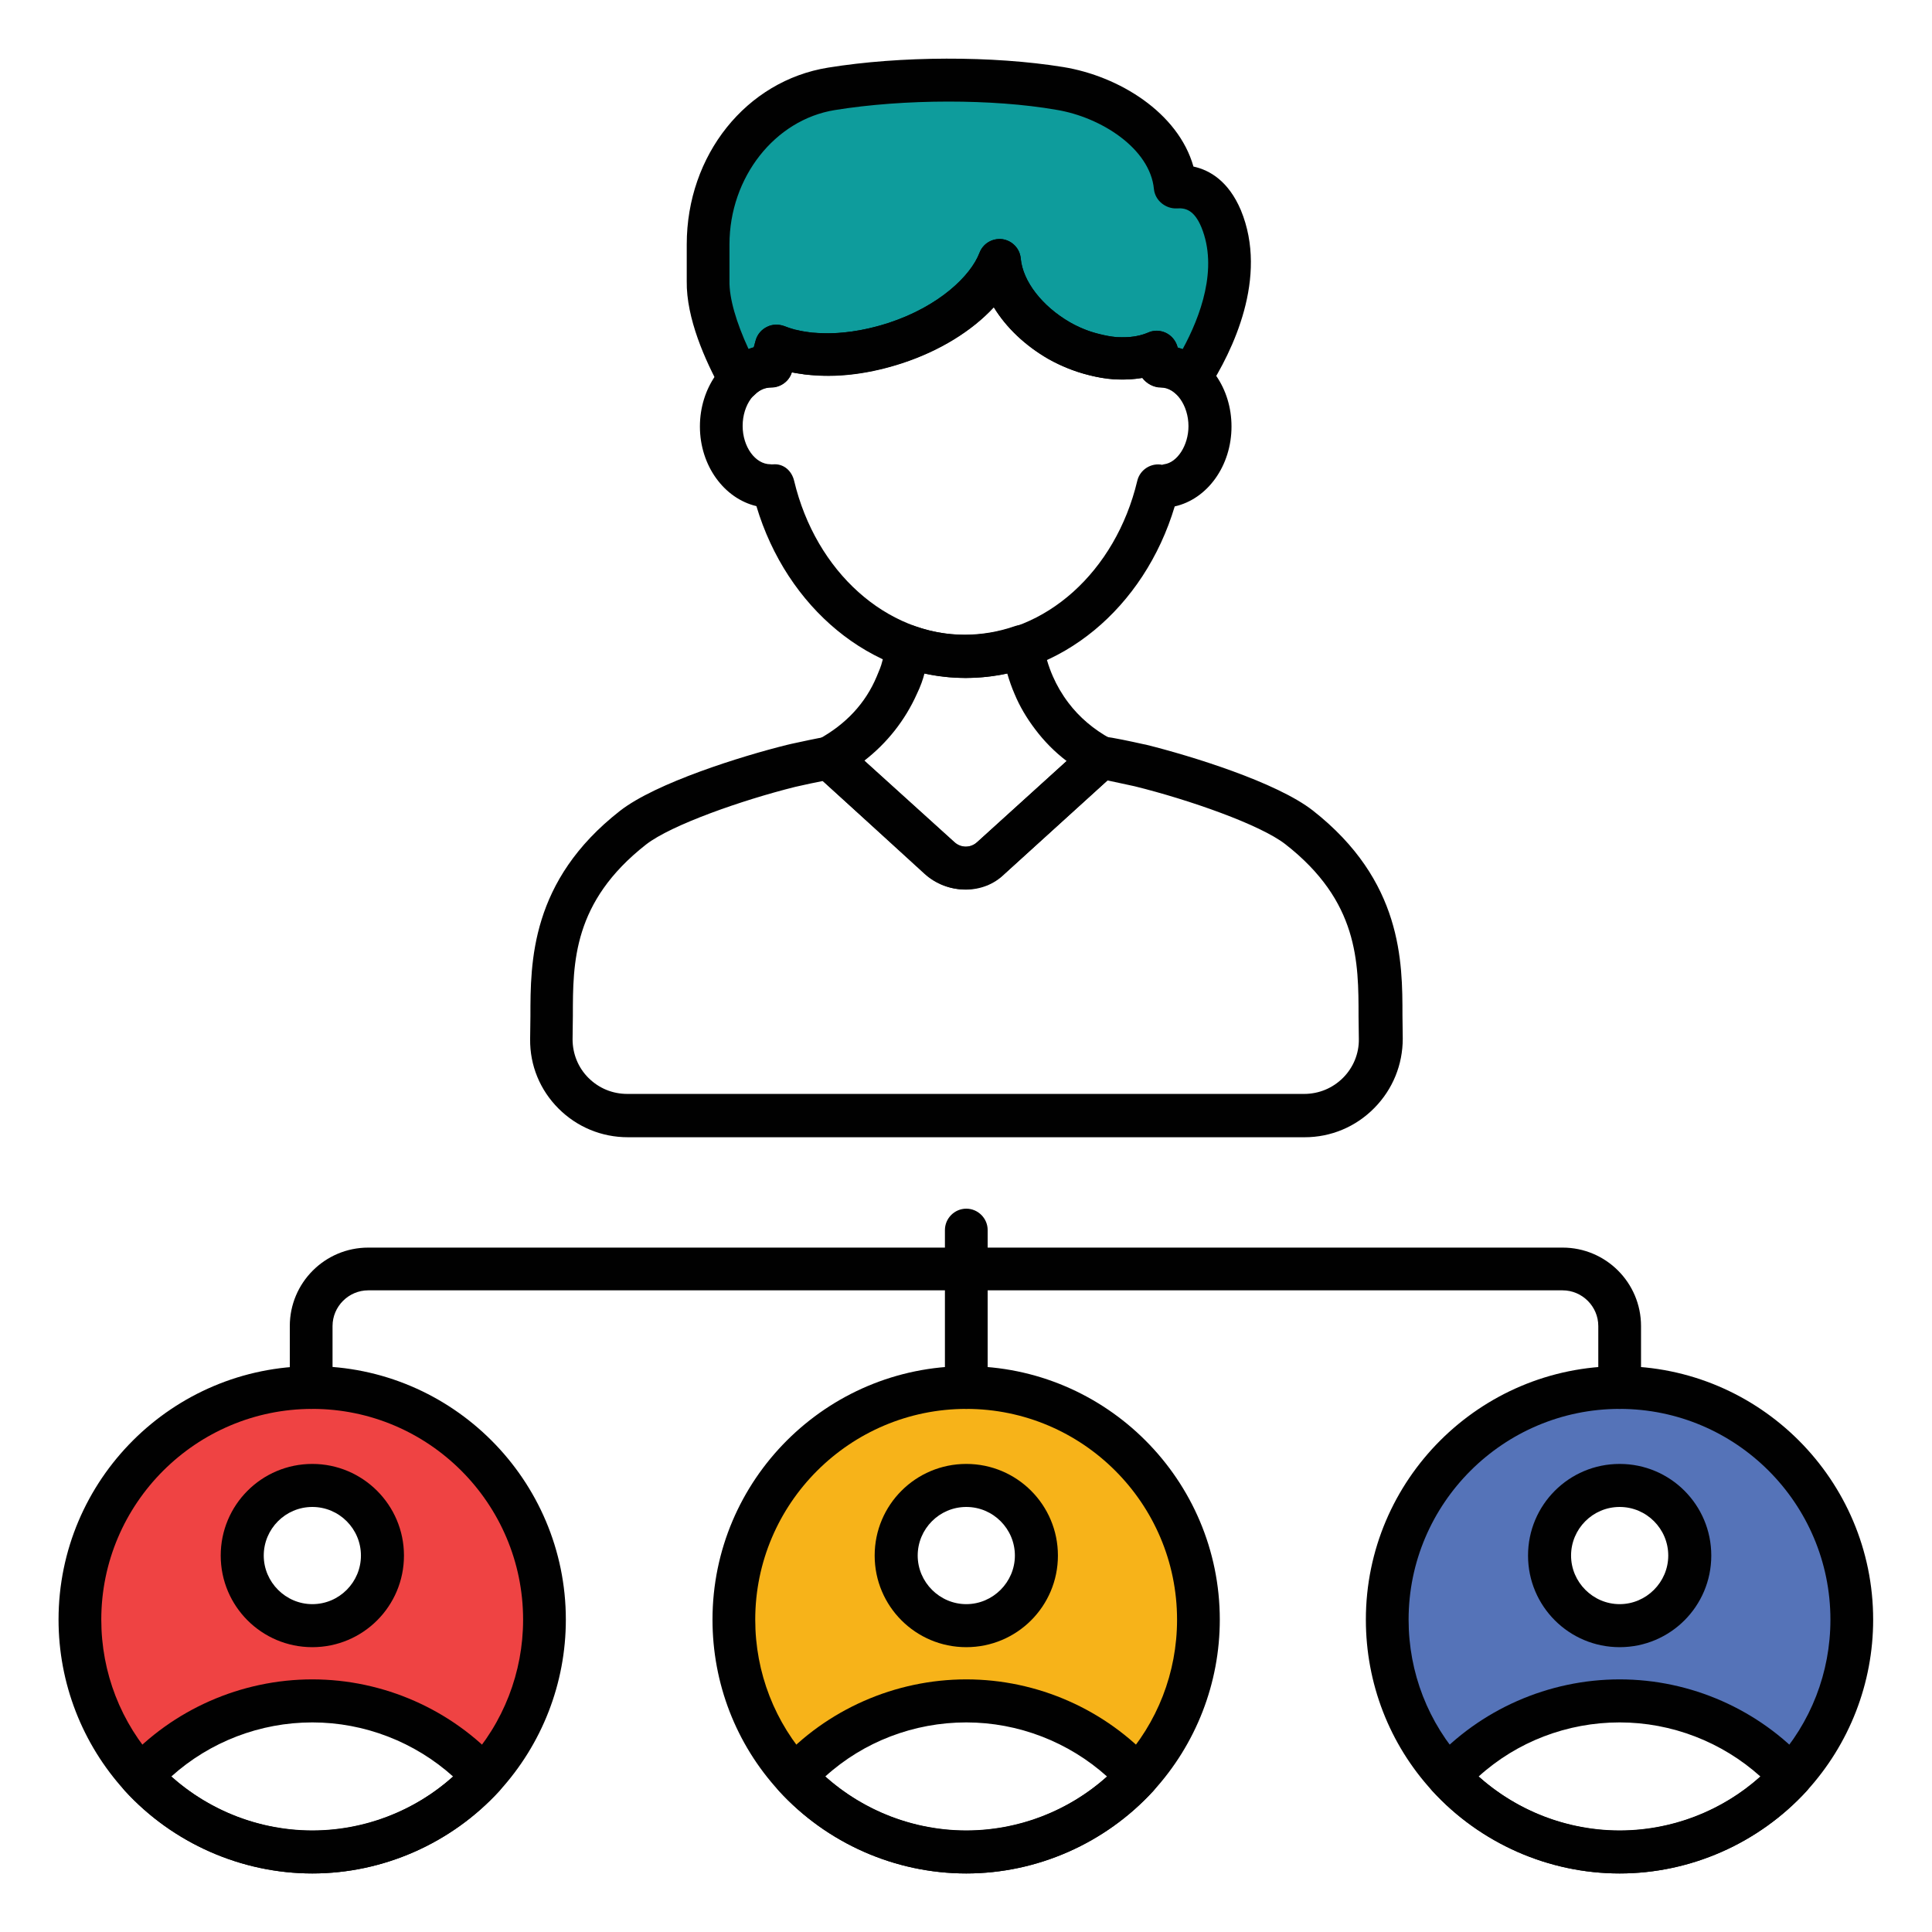 <svg id="Layer_1" enable-background="new 0 0 66 66" viewBox="0 0 66 66" xmlns="http://www.w3.org/2000/svg"><g><g><g><path d="m40.65 12.92c-.27-.26-.62-.4-.99-.4h-.04c-.03-.17-.07-.33-.12-.49-.17.08-.35.13-.54.17s-.39.06-.6.06c-.09 0-.18 0-.27-.01-.24-.02-.49-.06-.75-.13-.39-.1-.78-.25-1.16-.47-1.19-.68-1.95-1.76-2.04-2.75-.42 1.12-1.77 2.24-3.55 2.83-.97.32-1.92.44-2.75.38-.12-.01-.24-.02-.36-.04-.13-.02-.26-.04-.38-.07-.09-.01-.17-.04-.26-.06-.12-.03-.22-.07-.32-.11-.07.23-.13.46-.17.7h-.03c-.4 0-.75.17-1.04.45-.44-.8-1.11-2.22-1.09-3.36v-1.27c0-2.67 1.79-4.92 4.22-5.31 2.34-.38 5.45-.4 7.8-.02 1.81.29 3.79 1.56 3.95 3.37.58-.04 1.18.19 1.56 1.09.83 2.02-.35 4.31-1.07 5.44z" fill="#0e9c9c"/></g><g><g><g><g><g><g><g><g><g><g><g><g><path d="m44.57 38.85h-23.12c-.9 0-1.74-.35-2.37-.98s-.98-1.47-.97-2.37l.01-.78c0-1.85 0-4.63 3.06-7.02 1.23-.96 4.16-1.87 5.69-2.25l.17-.04c.29-.06.9-.2 1.19-.24.22-.03.43.04.6.18l3.78 3.42c.22.2.55.2.77 0l3.66-3.32c.15-.2.4-.32.67-.29.33.04.89.16 1.34.26 0 0 .09.02.1.02 1.53.38 4.46 1.28 5.7 2.25 3.06 2.4 3.06 5.17 3.06 7l.01.79c0 .89-.34 1.73-.97 2.37-.64.65-1.49 1-2.38 1zm-16.46-12.17c-.27.05-.58.12-.76.16l-.18.04c-1.81.45-4.24 1.3-5.1 1.97-2.5 1.96-2.5 4.03-2.5 5.85l-.01.8c0 .5.19.97.54 1.32.36.36.83.55 1.33.55h23.12c.51 0 .98-.2 1.33-.55s.55-.83.54-1.33l-.01-.77c0-1.86 0-3.93-2.5-5.88-.86-.67-3.29-1.52-5.15-1.98-.4-.09-.71-.15-.93-.2l-3.51 3.19c-.78.71-1.96.71-2.74 0z" fill="#010101"/></g></g><g><path d="m32.99 30.39c-.49 0-.98-.18-1.37-.53l-3.78-3.42c-.17-.16-.26-.39-.24-.63.03-.23.17-.44.37-.56.93-.51 1.6-1.23 1.98-2.14.08-.19.15-.35.19-.52.07-.24.12-.45.15-.64.04-.21.17-.4.35-.5s.41-.13.61-.06c1.09.39 2.3.39 3.42 0 .2-.07.43-.05.61.06.19.11.31.3.35.51.07.4.18.79.34 1.15.13.3.31.61.53.9.37.49.86.91 1.45 1.23.21.11.35.32.38.56s-.06.47-.24.63l-3.77 3.42c-.36.37-.85.54-1.33.54zm-3.47-4.4 3.08 2.79c.22.2.55.2.77 0l3.07-2.78c-.42-.32-.78-.69-1.08-1.09-.29-.38-.53-.79-.7-1.2-.1-.23-.18-.46-.25-.7-.94.2-1.91.2-2.83 0-.05.2-.13.43-.26.7-.4.89-1.01 1.67-1.8 2.28z" fill="#010101"/></g></g><g><g><path d="m32.99 23.16c-3.23 0-6.11-2.39-7.15-5.87-1.1-.26-1.93-1.38-1.93-2.72 0-1.31.79-2.41 1.84-2.7.02-.09.05-.17.07-.26.06-.2.2-.36.39-.45.18-.09.4-.09.59-.02.91.37 2.24.32 3.56-.11 1.73-.57 2.8-1.61 3.1-2.39.12-.32.44-.51.78-.47.34.05.6.32.63.66.07.78.73 1.63 1.68 2.18.92.52 1.96.66 2.67.35.19-.09.42-.08.61.01s.33.26.39.46c0 .01.01.03.01.04 1.07.3 1.84 1.4 1.84 2.7 0 1.34-.82 2.48-1.94 2.73-1.04 3.47-3.91 5.86-7.14 5.86zm-6.52-7.3c.32 0 .58.23.66.57.74 3.1 3.15 5.26 5.86 5.26s5.12-2.16 5.86-5.26c.09-.39.48-.63.86-.55-.01-.01.03-.01.06-.02.45-.06.83-.65.83-1.3 0-.71-.43-1.32-.94-1.32-.25 0-.49-.13-.64-.33-1 .17-2.16-.06-3.2-.65-.8-.46-1.45-1.08-1.87-1.77-.75.81-1.85 1.49-3.13 1.91-1.33.44-2.66.54-3.77.32-.09.3-.38.51-.7.51-.55 0-.98.6-.98 1.32 0 .71.43 1.31.95 1.31.05.01.1 0 .15 0z" fill="#010101"/></g></g></g></g></g></g></g></g></g><g><path d="m25.28 13.7c-.04 0-.07 0-.11-.01-.23-.03-.43-.17-.53-.37-.55-1-1.2-2.45-1.18-3.72v-1.25c0-3.05 2.03-5.59 4.83-6.04 2.47-.4 5.62-.41 8.03-.02 1.91.31 3.93 1.56 4.45 3.4.56.12 1.2.5 1.62 1.49.95 2.3-.29 4.83-1.12 6.12-.12.18-.31.31-.52.33-.22.03-.43-.04-.59-.19-.1-.09-.27-.21-.49-.21-.25 0-.49-.13-.64-.32-.31.05-.62.07-.98.05-.3-.02-.6-.08-.9-.16-.44-.11-.9-.29-1.33-.53-.8-.46-1.45-1.08-1.87-1.77-.75.81-1.85 1.49-3.13 1.91-1.04.34-2.09.49-3.04.41-.13-.01-.28-.02-.42-.05-.1-.01-.2-.03-.31-.05-.09.3-.38.52-.7.52-.22 0-.4.08-.56.24-.14.14-.32.22-.51.22zm7.12-10.23c-1.35 0-2.71.1-3.88.29-2.05.33-3.6 2.3-3.6 4.59v1.25c-.01.59.23 1.41.65 2.32.06-.02.12-.04.18-.06.02-.08.05-.17.07-.25.06-.19.2-.35.38-.44s.39-.1.58-.03c.08.03.16.06.26.09.07.02.11.04.16.04.18.04.28.06.38.07.1.02.2.03.29.03.78.06 1.63-.06 2.49-.34 1.73-.57 2.8-1.61 3.1-2.39.12-.32.44-.51.78-.47.34.05.6.32.63.66.07.78.73 1.63 1.68 2.18.31.18.64.31.97.39.23.06.44.1.63.12h.22c.16 0 .31-.01.46-.04.16-.03.28-.07.38-.11.19-.09.42-.09.61 0s.34.26.4.47c0 .01.01.02.01.04.06.02.11.03.17.05.61-1.12 1.22-2.76.64-4.17-.25-.6-.56-.66-.83-.64-.39.02-.75-.27-.79-.66-.13-1.38-1.8-2.46-3.34-2.71-1.09-.19-2.38-.28-3.68-.28z" fill="#010101"/></g></g></g></g><g><g><path d="m33.01 47.4c-4.39 0-7.94 3.56-7.94 7.93 0 2.07.79 3.94 2.08 5.36 1.45-1.59 3.54-2.58 5.86-2.58s4.4.99 5.85 2.58c1.29-1.41 2.08-3.29 2.08-5.36 0-4.37-3.56-7.93-7.93-7.93zm0 8.14c-1.33 0-2.4-1.07-2.4-2.4s1.07-2.4 2.4-2.4c1.32 0 2.4 1.07 2.4 2.4s-1.08 2.4-2.4 2.4z" fill="#f7b319"/></g><g><path d="m33.01 64c-2.43 0-4.76-1.03-6.4-2.82-1.47-1.6-2.27-3.68-2.27-5.85 0-4.78 3.89-8.66 8.67-8.66s8.66 3.89 8.66 8.66c0 2.17-.81 4.25-2.27 5.85-1.64 1.79-3.97 2.82-6.39 2.82zm0-15.87c-3.97 0-7.21 3.23-7.21 7.2 0 1.81.67 3.53 1.89 4.86 1.37 1.49 3.3 2.34 5.32 2.34 2.01 0 3.95-.85 5.31-2.34 1.22-1.33 1.89-3.05 1.89-4.86 0-3.97-3.23-7.2-7.2-7.2z" fill="#010101"/></g><g><path d="m33.01 64c-2.43 0-4.76-1.03-6.4-2.82-.26-.28-.26-.71 0-.99 1.63-1.79 3.97-2.82 6.4-2.82s4.76 1.03 6.39 2.82c.25.28.25.71 0 .99-1.64 1.79-3.97 2.82-6.39 2.82zm-4.82-3.31c1.32 1.18 3.04 1.85 4.82 1.85s3.5-.67 4.81-1.85c-1.31-1.18-3.03-1.85-4.81-1.85-1.79 0-3.51.66-4.82 1.85z" fill="#010101"/></g><g><path d="m33.01 56.27c-1.73 0-3.13-1.4-3.13-3.13s1.4-3.13 3.13-3.13 3.13 1.4 3.13 3.13-1.4 3.13-3.13 3.13zm0-4.79c-.92 0-1.66.75-1.66 1.66s.75 1.66 1.66 1.66 1.66-.75 1.66-1.66-.74-1.66-1.66-1.66z" fill="#010101"/></g></g><g><g><path d="m55.33 47.4c-4.39 0-7.94 3.56-7.94 7.93 0 2.07.79 3.94 2.08 5.36 1.45-1.59 3.54-2.58 5.86-2.58s4.4.99 5.85 2.58c1.29-1.41 2.08-3.29 2.08-5.36 0-4.37-3.56-7.93-7.93-7.93zm0 8.14c-1.33 0-2.4-1.07-2.4-2.4s1.07-2.4 2.4-2.4c1.32 0 2.4 1.07 2.4 2.4s-1.08 2.4-2.4 2.4z" fill="#5573b8"/></g><g><path d="m55.33 64c-2.43 0-4.76-1.03-6.4-2.82-1.47-1.6-2.27-3.68-2.27-5.85 0-4.78 3.89-8.66 8.67-8.66s8.66 3.89 8.66 8.66c0 2.17-.81 4.25-2.27 5.85-1.64 1.79-3.97 2.82-6.39 2.82zm0-15.87c-3.97 0-7.21 3.23-7.21 7.2 0 1.81.67 3.53 1.89 4.86 1.37 1.49 3.3 2.34 5.32 2.34 2.01 0 3.95-.85 5.31-2.34 1.22-1.33 1.89-3.05 1.89-4.86 0-3.97-3.23-7.2-7.2-7.2z" fill="#010101"/></g><g><path d="m55.33 64c-2.43 0-4.76-1.03-6.4-2.82-.26-.28-.26-.71 0-.99 1.63-1.79 3.97-2.82 6.4-2.82s4.76 1.03 6.39 2.82c.25.28.25.71 0 .99-1.64 1.79-3.97 2.82-6.39 2.82zm-4.82-3.31c1.32 1.18 3.04 1.85 4.82 1.85s3.5-.67 4.81-1.85c-1.31-1.18-3.03-1.85-4.81-1.85-1.79 0-3.51.66-4.82 1.85z" fill="#010101"/></g><g><path d="m55.33 56.27c-1.73 0-3.13-1.4-3.13-3.13s1.4-3.13 3.13-3.13 3.13 1.4 3.13 3.13-1.4 3.13-3.13 3.13zm0-4.79c-.92 0-1.66.75-1.66 1.66s.75 1.66 1.66 1.66 1.66-.75 1.66-1.66-.74-1.66-1.66-1.66z" fill="#010101"/></g></g><g><g><path d="m10.68 47.4c-4.39 0-7.94 3.56-7.94 7.93 0 2.07.79 3.94 2.08 5.36 1.45-1.59 3.54-2.58 5.86-2.58s4.4.99 5.85 2.58c1.29-1.41 2.08-3.29 2.08-5.36 0-4.37-3.57-7.93-7.93-7.93zm0 8.14c-1.33 0-2.4-1.07-2.4-2.4s1.07-2.4 2.4-2.4c1.32 0 2.4 1.07 2.4 2.4-.01 1.33-1.09 2.4-2.4 2.4z" fill="#ef4343"/></g><g><path d="m10.67 64c-2.42 0-4.76-1.03-6.4-2.82-1.46-1.6-2.27-3.68-2.27-5.85 0-4.78 3.89-8.66 8.67-8.66s8.66 3.89 8.66 8.66c0 2.17-.81 4.25-2.27 5.85-1.64 1.79-3.97 2.82-6.39 2.82zm0-15.87c-3.97 0-7.21 3.23-7.21 7.2 0 1.81.67 3.53 1.89 4.86 1.37 1.49 3.3 2.34 5.32 2.34 2.01 0 3.95-.85 5.31-2.34 1.22-1.33 1.89-3.06 1.89-4.86 0-3.97-3.23-7.2-7.2-7.2z" fill="#010101"/></g><g><path d="m10.67 64c-2.42 0-4.76-1.03-6.4-2.82-.26-.28-.26-.71 0-.99 1.63-1.79 3.97-2.82 6.4-2.82s4.76 1.03 6.39 2.82c.25.28.25.71 0 .99-1.64 1.79-3.97 2.82-6.39 2.82zm-4.82-3.31c1.32 1.18 3.04 1.85 4.82 1.85s3.5-.67 4.81-1.85c-1.31-1.18-3.03-1.85-4.81-1.85s-3.5.66-4.82 1.85z" fill="#010101"/></g><g><path d="m10.67 56.27c-1.73 0-3.13-1.4-3.13-3.13s1.4-3.13 3.13-3.13c1.72 0 3.13 1.4 3.13 3.13s-1.4 3.13-3.13 3.13zm0-4.79c-.92 0-1.66.75-1.66 1.66s.75 1.66 1.66 1.66c.92 0 1.66-.75 1.66-1.66s-.74-1.66-1.66-1.66z" fill="#010101"/></g></g><g><path d="m33.01 48.13c-.4 0-.73-.33-.73-.73v-5.38c0-.4.33-.73.73-.73s.73.33.73.73v5.38c.01.4-.32.73-.73.73z" fill="#010101"/></g><g><path d="m55.33 48.13c-.4 0-.73-.33-.73-.73v-2.1c0-.67-.55-1.22-1.22-1.22h-40.8c-.67 0-1.22.55-1.22 1.22v2.1c0 .4-.33.73-.73.73s-.73-.33-.73-.73v-2.1c0-1.48 1.2-2.68 2.68-2.68h40.8c1.48 0 2.68 1.2 2.68 2.68v2.1c0 .4-.32.73-.73.73z" fill="#010101"/></g></g></svg>